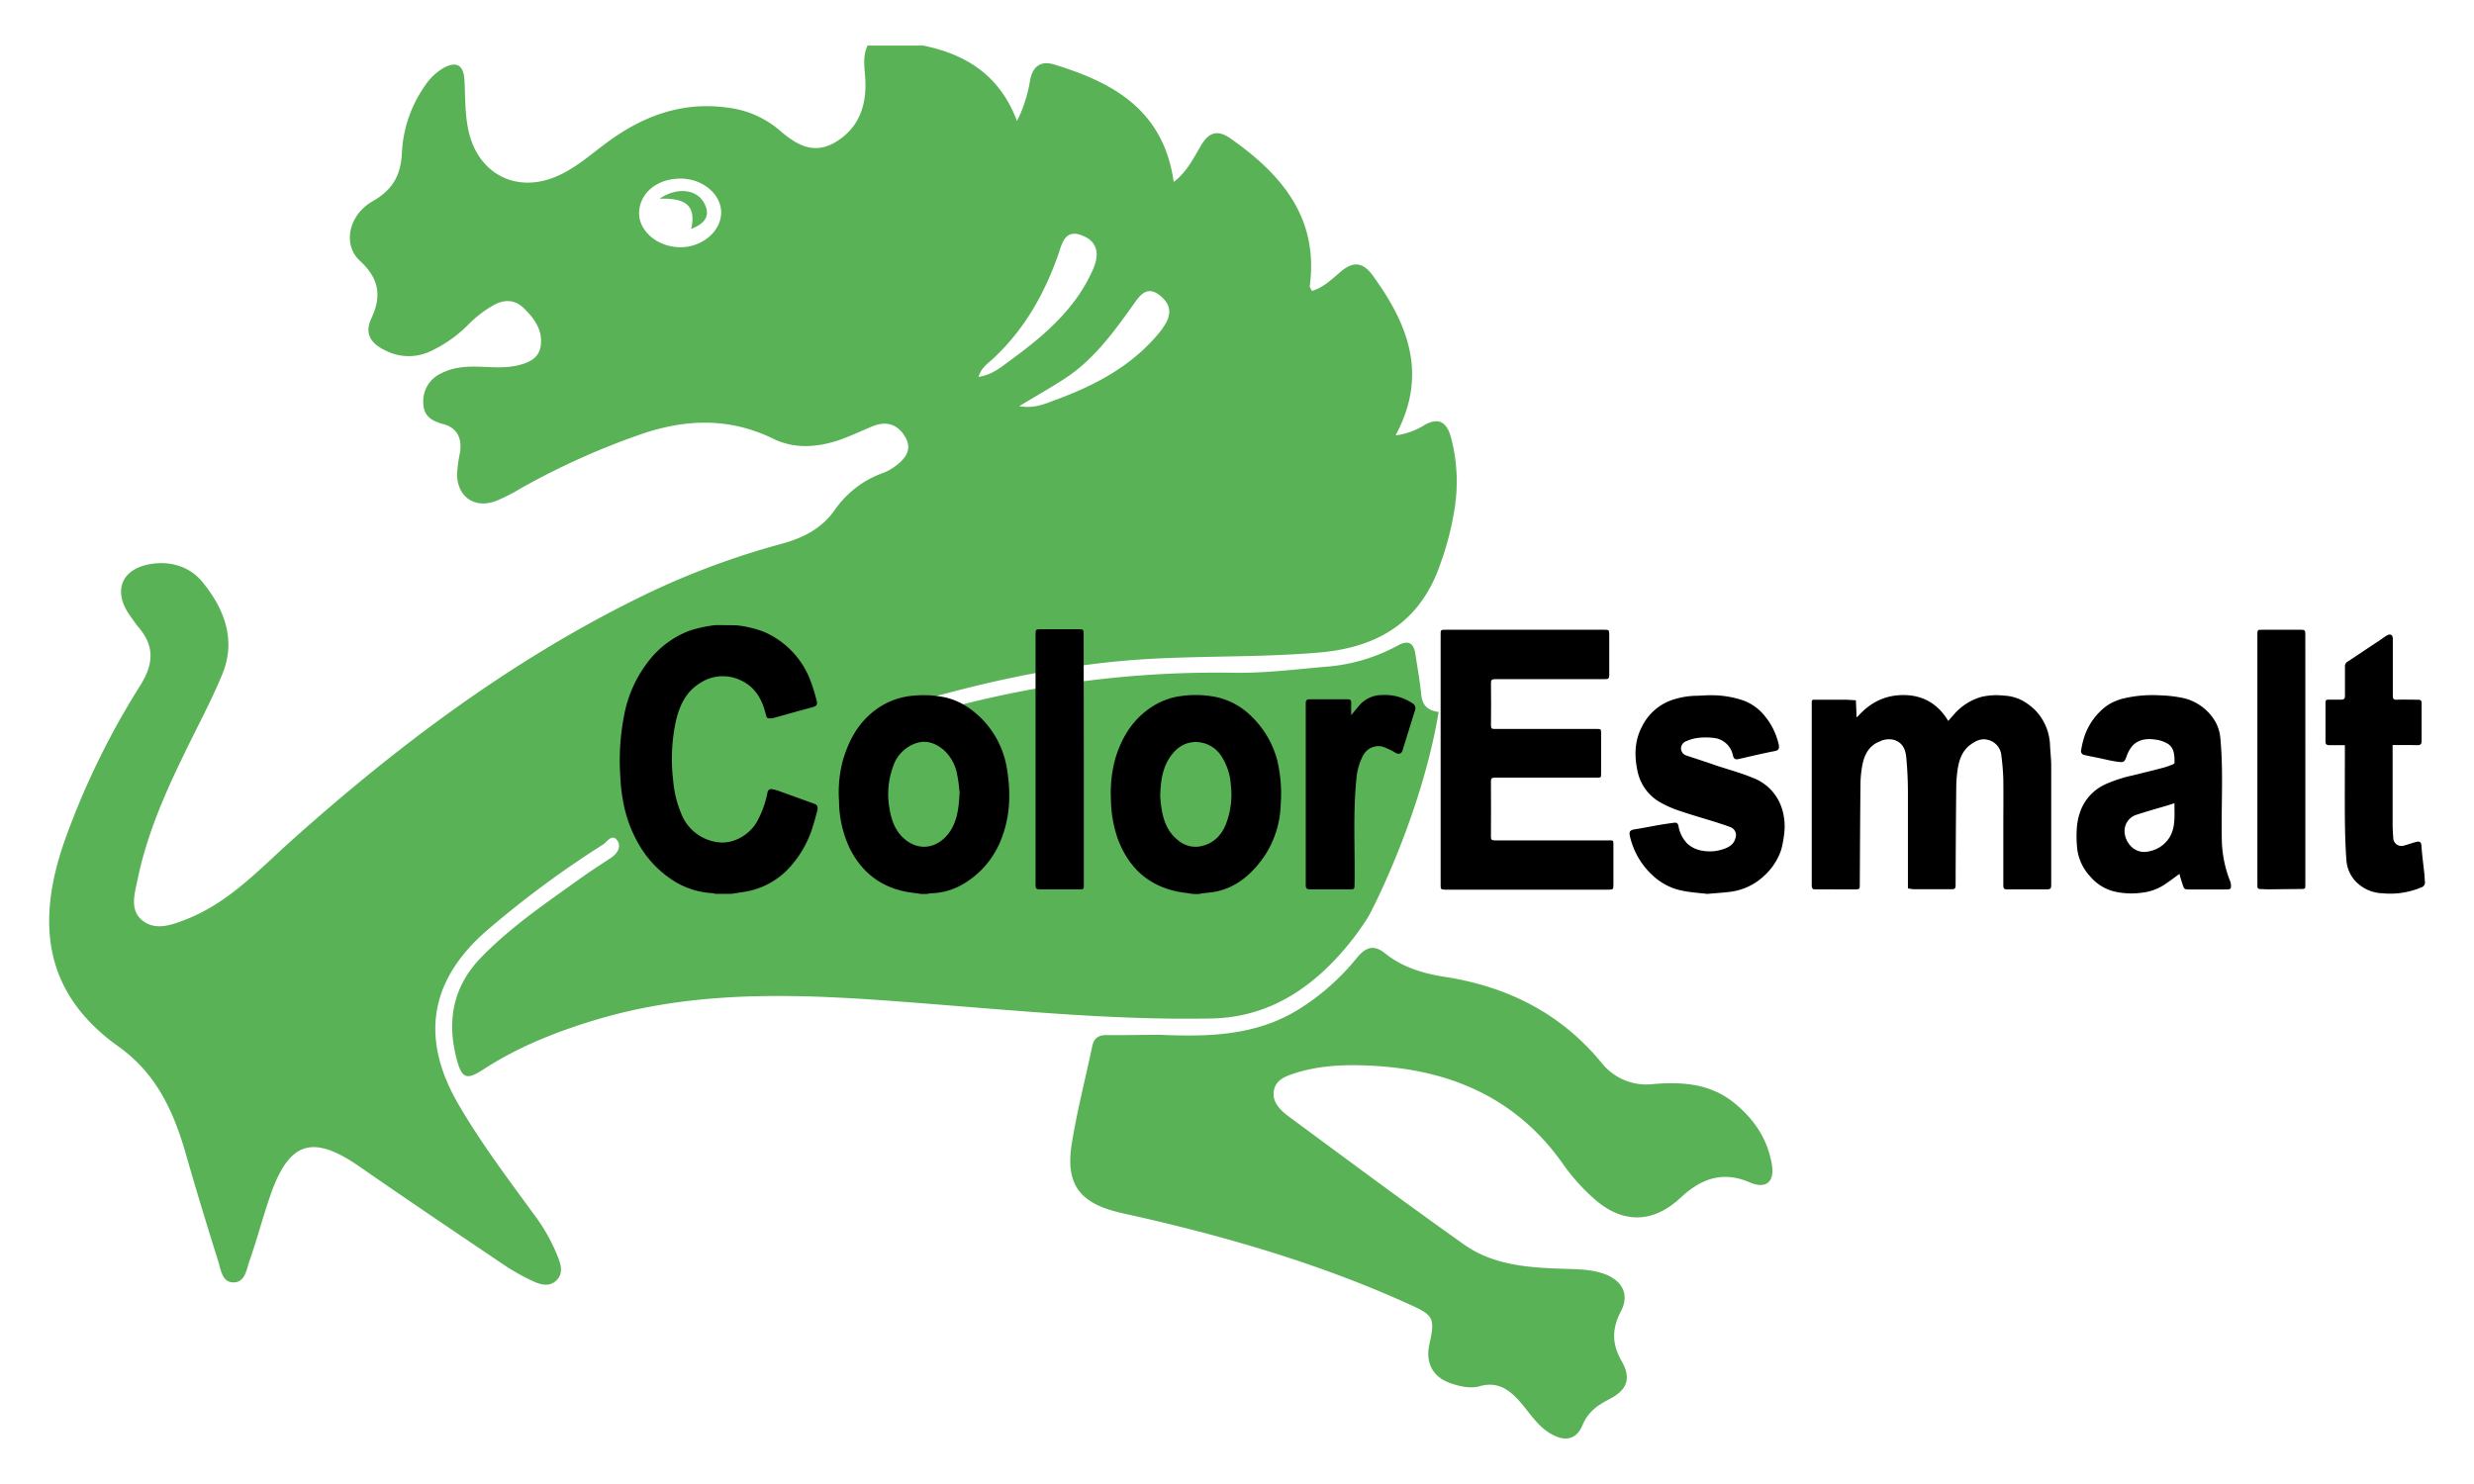 <svg id="Capa_1" data-name="Capa 1" xmlns="http://www.w3.org/2000/svg" viewBox="0 0 750 450"><defs><style>.cls-1{fill:#59b256;}.cls-2{fill:#5bb357;}</style></defs><path class="cls-1" d="M436.12,215.9c-5.16,31.19-20.39,60.64-21.38,62.18a81.78,81.78,0,0,1-13.92,16.77c-9.59,8.69-20.48,13.78-33.82,14-27.7.5-55.2-2.07-82.75-4.25-34.83-2.76-69.7-5.64-104,4.76-11.88,3.6-23.26,8.13-33.69,14.91-5.09,3.32-6.53,2.86-8.12-3.11-3-11.43-1.22-21.83,7.22-30.62,8.87-9.23,19.39-16.37,29.71-23.77,3.18-2.29,6.47-4.43,9.76-6.58,2-1.28,3.25-3.39,2.1-5.18-1.58-2.47-3.18.28-4.44,1.09a304.12,304.12,0,0,0-35.13,26c-17.55,15.2-20.34,32.89-8.55,53,6.8,11.64,14.9,22.38,22.82,33.24A54.62,54.62,0,0,1,169.07,381c1,2.48,1.8,5.26-.47,7.34s-5,1.13-7.37,0a68.06,68.06,0,0,1-8.29-4.67c-14.71-9.92-29.43-19.84-44-29.95-14.17-9.82-21.31-7.62-27,8.82-2.26,6.53-4,13.23-6.29,19.74-.93,2.66-1.3,6.67-5,6.59-3.33-.07-3.69-3.85-4.49-6.4-3.36-10.69-6.63-21.41-9.71-32.17-3.71-13-8.85-24.62-20.53-32.95-22.7-16.19-25-37.55-16.38-62.25a237.68,237.68,0,0,1,23-47.27c4.08-6.53,4.36-12-.64-17.74-.85-1-1.54-2.1-2.32-3.16-5.66-7.73-2.75-14.75,6.76-16,6-.77,11.48,1.14,15.14,5.69,6.48,8,10.14,17.3,6,27.6-3.37,8.27-7.69,16.17-11.56,24.24C49.9,240.79,44.46,253.3,41.7,266.75c-.85,4.12-2.44,9,1.26,12.19,4,3.42,8.93,1.61,13.31-.09,12.91-5,22.13-15,32.13-24,32-28.61,66.1-54.26,104.78-73.37A238,238,0,0,1,236.6,165c6.72-1.82,12.39-4.53,16.56-10.5a30.05,30.05,0,0,1,14.51-11.07,14.64,14.64,0,0,0,3.44-1.85c3.09-2.21,5.6-5,3.39-8.93s-5.73-5.16-10.06-3.36c-3.62,1.5-7.17,3.24-10.89,4.43-6.4,2-13,2.33-19.14-.68-13.68-6.67-27.31-6-41.31-.94a223.44,223.44,0,0,0-35.16,15.95,57.26,57.26,0,0,1-7.48,3.82c-6.42,2.51-11.81-1.11-11.9-8a42,42,0,0,1,.89-6.64c.64-4.28-.76-7.47-5.12-8.65-3.38-.91-5.87-2.3-6-6.26a9.25,9.25,0,0,1,5.36-9.08c3.41-1.78,7.1-2.14,10.89-2.06,4.11.08,8.25.57,12.3-.37,3.19-.74,6.34-2,7-5.67.82-4.89-1.88-8.63-5.2-11.79-2.58-2.47-5.68-2.61-8.82-.94a34.43,34.43,0,0,0-8,6.13,39.65,39.65,0,0,1-11.43,8,15.39,15.39,0,0,1-13.53-.24c-4.46-2.06-6.53-5.13-4.3-9.82,3.22-6.81,2.24-12.13-3.53-17.44-5.29-4.87-3.35-13.88,3.87-18,6.08-3.47,8.61-7.89,8.91-14.81a38.46,38.46,0,0,1,6.77-19.93,17.5,17.5,0,0,1,5.51-5.49c4.07-2.4,6.41-1.27,6.67,3.48.27,5,.12,10.06,1.15,15,2.85,13.7,15,19.81,27.77,13.75,5.11-2.43,9.36-6.15,13.84-9.5,11-8.23,23-12.87,37.11-10.89a29.68,29.68,0,0,1,15.68,6.87c5.18,4.5,10.47,7.55,17.13,3.46,6.93-4.26,9.22-11,8.85-18.72-.18-3.55-.93-7,.67-10.45h16.83c13,2.63,23.26,9,28.47,22.89a42.39,42.39,0,0,0,4-12.5c.82-4.27,3.42-5.83,7.28-4.64C337.4,25,352.73,33.3,355.81,55.17c4-3,6-7.21,8.28-11.06,2.5-4.27,5.27-4.76,9.11-2C388.67,53,399.82,66.19,397.05,86.82c0,.29.29.64.67,1.4,3.43-1,6-3.52,8.63-5.76,3.85-3.32,6.83-3,9.8,1.08,10.69,14.7,16.87,30.08,6.91,48.5a22.07,22.07,0,0,0,8.86-3.2c4.42-2.44,6.69-.57,7.89,3.59a52.06,52.06,0,0,1,1.26,21.11,88.56,88.56,0,0,1-4.2,16.81C431,188.17,418.28,196.27,400,197.86c-16.78,1.45-33.58,1-50.37,1.88-28.25,1.48-55.4,7.85-82.23,16.14-2.15.67-4.88,1.49-3.65,4.45,1.05,2.5,3.33.65,4.87.14A312.58,312.58,0,0,1,373.83,204c9.29.17,18.63-1,27.91-1.81a54.12,54.12,0,0,0,21.91-6.39c3.17-1.78,4.91-1,5.44,2.58.6,4.06,1.36,8.1,1.75,12.18.33,3.38,2,4.9,5.28,5.33M206.45,54.16c-7.26-.07-12.65,4.4-12.7,10.52,0,5.51,5.68,10.24,12.45,10.29,6.55.06,12.29-4.72,12.42-10.35S213.11,54.21,206.45,54.16Zm102.48,69c4.83.85,8.09-.82,11.34-2,11.67-4.32,22.49-10,30.71-19.74a23,23,0,0,0,2.3-3.16c2.06-3.44,1.41-6.32-1.79-8.78-3.53-2.72-5.65-.29-7.38,2.14-6.2,8.68-12.35,17.38-21.5,23.3C318.42,117.63,314.08,120.09,308.93,123.19Zm-12.31-8.87c4.15-.63,6.73-2.88,9.37-4.81,10.3-7.5,20-15.65,25.31-27.68,1.85-4.17,1.91-8.24-3.05-10.32-5.51-2.33-6.34,2.6-7.46,5.78-4.22,12-10.3,22.67-19.64,31.42C299.58,110.18,297.53,111.34,296.62,114.32Z"/><path class="cls-1" d="M351.58,313.79c14.46.61,28.8.39,41.77-7.51a70.66,70.66,0,0,0,18-15.84c2.66-3.24,5.15-4.09,8.49-1.39,5.27,4.26,11.57,6.14,18,7.14,19,2.93,35.14,10.94,47.55,25.93a17.32,17.32,0,0,0,15.78,6.61c8.65-.72,17.2-.22,24.48,5.65,6.06,4.88,10.14,10.93,11.48,18.63.94,5.36-1.71,7.68-6.7,5.52-8.26-3.56-14.81-1.07-20.92,4.63-8.46,7.91-17.72,8-26.38.23A60.28,60.28,0,0,1,473.85,353c-13.68-19.5-33.17-28.24-56.31-29.73-8.18-.53-16.46-.46-24.45,2-2.88.91-6.1,1.89-6.85,5.13-.81,3.5,1.66,6.06,4.23,8,17.72,13.08,35.39,26.24,53.38,39,8.88,6.28,19.55,7,30.06,7.34,4.12.15,8.24.11,12.18,1.47,5.61,1.93,8,6.19,5.32,11.36-2.79,5.38-2.81,9.9.21,15.2s1.59,8.75-3.76,11.51c-3.59,1.86-6.47,3.88-8.13,7.9-1.85,4.47-5.41,5.06-9.69,2.54s-6.72-7-10-10.48-6.66-5.24-11.44-3.9c-2.79.77-5.59.14-8.28-.69-5.79-1.78-8.29-6.16-7-12,1.76-7.85,1.28-8.81-5.8-12-25.95-11.83-53.12-19.92-80.84-26.32-2.55-.59-5.11-1.12-7.65-1.74-11.82-2.89-16.05-8.62-14.13-20.7,1.58-9.94,4.14-19.72,6.2-29.58.57-2.73,2.08-3.53,4.79-3.43C341.12,313.93,346.35,313.79,351.58,313.79Z"/><path class="cls-2" d="M209.54,69.43c1.88-8.19-3.15-9.31-9.59-9.2,5.47-3.65,11.44-2.82,13.62,1.52C215.31,65.21,214.06,67.64,209.54,69.43Z"/><path d="M223.09,189.6a32.36,32.36,0,0,1,8.5,2,26.07,26.07,0,0,1,14.25,15.19,54.39,54.39,0,0,1,1.68,5.49c.4,1.49.06,1.84-1.44,2.24-3.77,1-7.52,2.07-11.27,3.11a5.06,5.06,0,0,1-.86.18c-1.4.11-1.5,0-1.84-1.38-1.12-4.53-3.31-8.27-7.8-10.25a12.53,12.53,0,0,0-12.3,1.09c-4,2.52-5.9,6.49-7,10.91a54,54,0,0,0-.94,18.41A33,33,0,0,0,206.63,247a13.72,13.72,0,0,0,10.31,8.29c5.19,1,10.21-2.07,12.54-6.12a30.14,30.14,0,0,0,3.19-8.86c.19-.85.65-1.1,1.37-1a10.4,10.4,0,0,1,2,.52c3.64,1.3,7.27,2.63,10.9,3.94,1,.35,1,1.14.84,1.94-.44,1.76-.92,3.52-1.48,5.25a32.24,32.24,0,0,1-6.7,11.82,23.41,23.41,0,0,1-14.31,7.71l-3.54.55h-4.91a6.22,6.22,0,0,0-.93-.21,24.51,24.51,0,0,1-11.11-3.37,32.2,32.2,0,0,1-12.16-13.33c-3.13-6-4.35-12.57-4.63-19.28a71.36,71.36,0,0,1,1.16-17.74,38,38,0,0,1,8.06-17.4,28.41,28.41,0,0,1,11.53-8.36,38.4,38.4,0,0,1,8.27-1.8Z"/><path d="M279.25,271.09c-.82-.12-1.65-.25-2.47-.35-8.75-1.08-15.16-5.54-19.13-13.39A34,34,0,0,1,254.36,243a38.17,38.17,0,0,1,1.1-12.23c1.74-6,4.52-11.29,9.53-15.18a22.26,22.26,0,0,1,12.12-4.66,31.73,31.73,0,0,1,9.12.48,20.76,20.76,0,0,1,8.37,3.9,27.74,27.74,0,0,1,10.73,18.26c1.07,6.83.92,13.64-1.54,20.2A27,27,0,0,1,291,268.63a20.32,20.32,0,0,1-8.8,2.25,8.28,8.28,0,0,0-1.21.21Zm11.66-30.91c-.17-1.3-.31-3.23-.71-5.1a13.08,13.08,0,0,0-4.13-7.68c-2.54-2.12-5.4-3.14-8.68-1.93a11.09,11.09,0,0,0-6.69,7.08A24.42,24.42,0,0,0,269.62,245c.59,3.62,1.71,7,4.68,9.49,4.56,3.79,9.91,2.6,13.25-1.75C290.22,249.22,290.68,245,290.91,240.18Z"/><path d="M361.72,271.09c-.76-.11-1.51-.24-2.27-.33-10.25-1.27-17.06-6.86-20.61-16.47a37.42,37.42,0,0,1-2.06-12,38.4,38.4,0,0,1,1.4-12.48c2-6.52,5.46-12,11.34-15.68a21.2,21.2,0,0,1,8.65-3.08,31.38,31.38,0,0,1,10.5.32,21.5,21.5,0,0,1,10.64,5.79,28.63,28.63,0,0,1,7.86,13.28,43.2,43.2,0,0,1,1.09,13.21,29.72,29.72,0,0,1-5.38,16.58c-3.63,5-8.12,8.9-14.42,10.16-1.27.25-2.57.32-3.86.49-.37.05-.74.14-1.11.22Zm-10-29.5c.1.86.19,2.43.47,4,.62,3.47,1.84,6.68,4.69,9a8.22,8.22,0,0,0,6.5,2.13c4.14-.62,6.85-3.14,8.33-7a24.59,24.59,0,0,0,1.43-11.57,18.21,18.21,0,0,0-2.83-8.8,9.31,9.31,0,0,0-7.4-4.34c-3.57-.14-6.28,1.69-8.23,4.58C352.39,233,351.82,236.88,351.72,241.59Z"/><path d="M563,217.47c3.78-4.35,8.37-6.76,14.22-6.7s10.31,2.72,13.39,7.84c.59-.66,1.07-1.22,1.56-1.76a17.32,17.32,0,0,1,8.42-5.51,20.17,20.17,0,0,1,6.85-.41,13.35,13.35,0,0,1,5.91,1.65,18.68,18.68,0,0,1,3.79,2.94,16.12,16.12,0,0,1,4.34,10.68c.11,2,.34,4,.35,5.94q0,18,0,35.93c0,1.48-.13,1.61-1.62,1.61q-6,0-12,0c-.67,0-.9-.41-.9-1.11,0-5.82,0-11.65,0-17.47,0-4.91.06-9.82,0-14.73a69.64,69.64,0,0,0-.59-7.2,5.33,5.33,0,0,0-4.26-4.86c-1.91-.47-3.57.39-5.06,1.47-2.55,1.85-3.49,4.62-3.94,7.55a39.65,39.65,0,0,0-.42,5.55q-.15,14.76-.19,29.53c0,.85-.16,1.24-1.12,1.23-3.85,0-7.71,0-11.57,0a12.17,12.17,0,0,1-1.77-.25V268c0-9.19,0-18.39,0-27.59,0-3.58-.16-7.18-.5-10.74-.23-2.45-1.13-4.65-4-5.38a6.39,6.39,0,0,0-4,.52c-3.18,1.22-4.64,3.84-5.27,7a32.23,32.23,0,0,0-.61,5.88c-.11,10.2-.15,20.4-.21,30.6,0,1.29-.1,1.4-1.39,1.4H550.23c-.77,0-1-.42-1-1.21,0-6.38,0-12.76,0-19.14V213.49c0-1.32,0-1.32,1.28-1.32,2.78,0,5.56,0,8.34,0,1.26,0,2.51.12,3.76.18.06,1.23.12,2.46.17,3.7,0,.38,0,.77,0,1.16Z"/><path d="M436.73,230.24V192.45c0-1.44,0-1.49,1.5-1.49h48.1c1.45,0,1.51.07,1.52,1.58,0,4.06,0,8.11,0,12.17,0,.91-.25,1.24-1.22,1.23-11.13,0-22.26,0-33.38,0-1,0-1.27.24-1.26,1.25.06,4.28.05,8.57,0,12.85,0,.84.25,1,1.05,1q15.46,0,30.92,0c1.39,0,1.42,0,1.42,1.45q0,6,0,12c0,1.28,0,1.32-1.33,1.32q-15.45,0-30.92,0c-.92,0-1.15.26-1.15,1.16q.06,8.39,0,16.78c0,.9.28,1.08,1.12,1.08q17.37,0,34.75,0c1.23,0,1.26,0,1.26,1.27q0,6.09,0,12.18c0,1.41-.08,1.49-1.5,1.49H438.08c-1.22,0-1.35-.14-1.35-1.35Z"/><path d="M660.71,265c-1.64,1.17-3.15,2.35-4.75,3.38a15.55,15.55,0,0,1-6.77,2.33,22.8,22.8,0,0,1-8.52-.45,13.89,13.89,0,0,1-7-4.47,15,15,0,0,1-3.93-8.18,35.51,35.51,0,0,1-.13-6.68,18.5,18.5,0,0,1,1.22-5.35,14.49,14.49,0,0,1,7.41-7.76,43.62,43.62,0,0,1,8.45-2.73c3.1-.77,6.2-1.52,9.28-2.34a24.23,24.23,0,0,0,2.81-1c.17-.07.42-.28.43-.43,0-2.1,0-4.32-1.84-5.66a9.42,9.42,0,0,0-4.05-1.4c-2.4-.35-4.84-.1-6.66,1.68a9.4,9.4,0,0,0-2,3.47c-.7,1.93-1.07,1.78-2.87,1.55s-3.66-.72-5.48-1.1c-1.58-.33-3.17-.61-4.72-1a1.29,1.29,0,0,1-.74-1,26.47,26.47,0,0,1,1.06-4.58A19.15,19.15,0,0,1,638.7,214a15.37,15.37,0,0,1,5.2-2.24,38.21,38.21,0,0,1,11-.9,37.63,37.63,0,0,1,5.8.59,15.18,15.18,0,0,1,11,7.59,12.46,12.46,0,0,1,1.41,4.87c.94,9.88.25,19.79.43,29.68a36,36,0,0,0,2.54,13.65,3,3,0,0,1,.22.84c.12,1.47,0,1.63-1.53,1.63H664c-1.86,0-1.86,0-2.43-1.79-.16-.48-.32-1-.47-1.47S660.83,265.5,660.71,265Zm-1.51-21.43-1.93.61c-3.31,1-6.64,1.89-9.92,3a5.16,5.16,0,0,0-3.28,4.54c-.15,3.37,2.83,7.5,7.35,6.45a9.36,9.36,0,0,0,6.4-4.45C659.61,250.56,659.14,247.09,659.2,243.58Z"/><path d="M517.55,271.06c-2.25-.28-5-.42-7.7-1a18.27,18.27,0,0,1-8.6-4.38,23.15,23.15,0,0,1-7.06-11.77c-.44-1.78-.14-2.2,1.6-2.47,2.39-.36,4.76-.86,7.14-1.27,1.53-.26,3.07-.49,4.61-.69.69-.09,1.1.12,1.29.94a10,10,0,0,0,2.63,5.34,8.65,8.65,0,0,0,4.46,2.18,12.63,12.63,0,0,0,6.43-.43c1.74-.58,3.34-1.44,3.8-3.52a2.56,2.56,0,0,0-1.35-3.08c-1.39-.58-2.83-1-4.27-1.49-3.7-1.16-7.45-2.22-11.13-3.46a32.67,32.67,0,0,1-5.92-2.56,14.14,14.14,0,0,1-7.08-9.66c-1-4.64-.86-9.22,1.41-13.48A15.9,15.9,0,0,1,508,211.92a23.8,23.8,0,0,1,5.91-.93c1.62,0,3.25-.21,4.87-.17a29.61,29.61,0,0,1,10.17,1.76,15,15,0,0,1,5.82,4.26,20.88,20.88,0,0,1,4.29,8.24,6.21,6.21,0,0,1,.22,1c.08.89-.05,1.44-1.2,1.66-3.73.71-7.42,1.62-11.13,2.45-.89.19-1.36-.12-1.61-1.1a6.6,6.6,0,0,0-5.18-5.23,19.83,19.83,0,0,0-5.39-.11,12.2,12.2,0,0,0-3.41.94A2.43,2.43,0,0,0,509.6,227a2.31,2.31,0,0,0,1.74,2.13c3,1,6.08,2,9.13,3.06,3.6,1.19,7.29,2.18,10.79,3.63a14.66,14.66,0,0,1,8.67,8.58,18,18,0,0,1,.89,8.89,30,30,0,0,1-.86,4.44,18.65,18.65,0,0,1-5.08,7.77,18.3,18.3,0,0,1-11,5C522,270.73,520,270.84,517.55,271.06Z"/><path d="M725.33,225.92v1.79c0,7.4,0,14.8,0,22.19,0,1.37.08,2.74.19,4.11a2.49,2.49,0,0,0,3.31,2.38c1.12-.29,2.21-.7,3.31-1,1.48-.44,1.85-.13,1.94,1.26.18,2.66.55,5.3.83,7.95.1,1,.14,1.94.22,2.91a1.46,1.46,0,0,1-1,1.53,24.15,24.15,0,0,1-11.89,1.83,11.69,11.69,0,0,1-8.59-4.14,10.63,10.63,0,0,1-2.35-6.15c-.28-4-.4-8.08-.44-12.12-.06-7.14,0-14.27,0-21.41v-1.1c-1.64,0-3.2,0-4.75,0-.92,0-1.13-.39-1.13-1.15,0-3.93,0-7.85,0-11.78,0-.64.23-.87.87-.86,1.27,0,2.55,0,3.83,0,.89,0,1.21-.26,1.2-1.17,0-3,0-5.89,0-8.84a1.6,1.6,0,0,1,.81-1.52c3.41-2.25,6.79-4.52,10.19-6.78.56-.38,1.1-.8,1.69-1.14,1.08-.63,1.82-.21,1.82,1,0,5.72,0,11.45,0,17.18,0,1,.2,1.33,1.24,1.29,2.12-.08,4.25,0,6.38,0,.79,0,1.11.24,1.11,1.06,0,3.83,0,7.66,0,11.49,0,.84-.32,1.24-1.22,1.23C730.37,225.9,727.92,225.92,725.33,225.92Z"/><path d="M328.56,230.37v37.88c0,1.42,0,1.44-1.42,1.44-4,0-8,0-12,0-.89,0-1.21-.27-1.21-1.18q0-28.26,0-56.53,0-9.86,0-19.72c0-1.34.12-1.46,1.45-1.46,3.86,0,7.72,0,11.58,0,1.46,0,1.55.11,1.55,1.56Z"/><path d="M698.87,230.27v37.89c0,1.41,0,1.41-1.47,1.42-3.23,0-6.47.08-9.7.1-.85,0-1.69-.08-2.54-.09-.64,0-.87-.31-.83-.92s0-1,0-1.48v-74.7c0-1.51,0-1.53,1.55-1.53q5.79,0,11.58,0c1.25,0,1.4.16,1.4,1.41Z"/><path d="M409.62,216.87c.92-1.12,1.64-2,2.37-2.86a9.12,9.12,0,0,1,7.13-3.26,15,15,0,0,1,9.06,2.51,1.69,1.69,0,0,1,.77,2.16c-1.27,4.05-2.5,8.1-3.77,12.15-.33,1.06-1.17,1.23-2.17.68a18.88,18.88,0,0,0-3.94-1.86,5.28,5.28,0,0,0-5.74,2.51,18.07,18.07,0,0,0-2.12,7.14c-1.1,10.72-.39,21.48-.58,32.22,0,1.34-.09,1.42-1.47,1.42-4,0-8.05,0-12.07,0-.95,0-1.25-.34-1.25-1.27q0-27.57,0-55.16c0-.89.33-1.21,1.22-1.2q5.73,0,11.48,0c.82,0,1.11.31,1.09,1.1C409.59,214.3,409.62,215.44,409.62,216.87Z"/></svg>